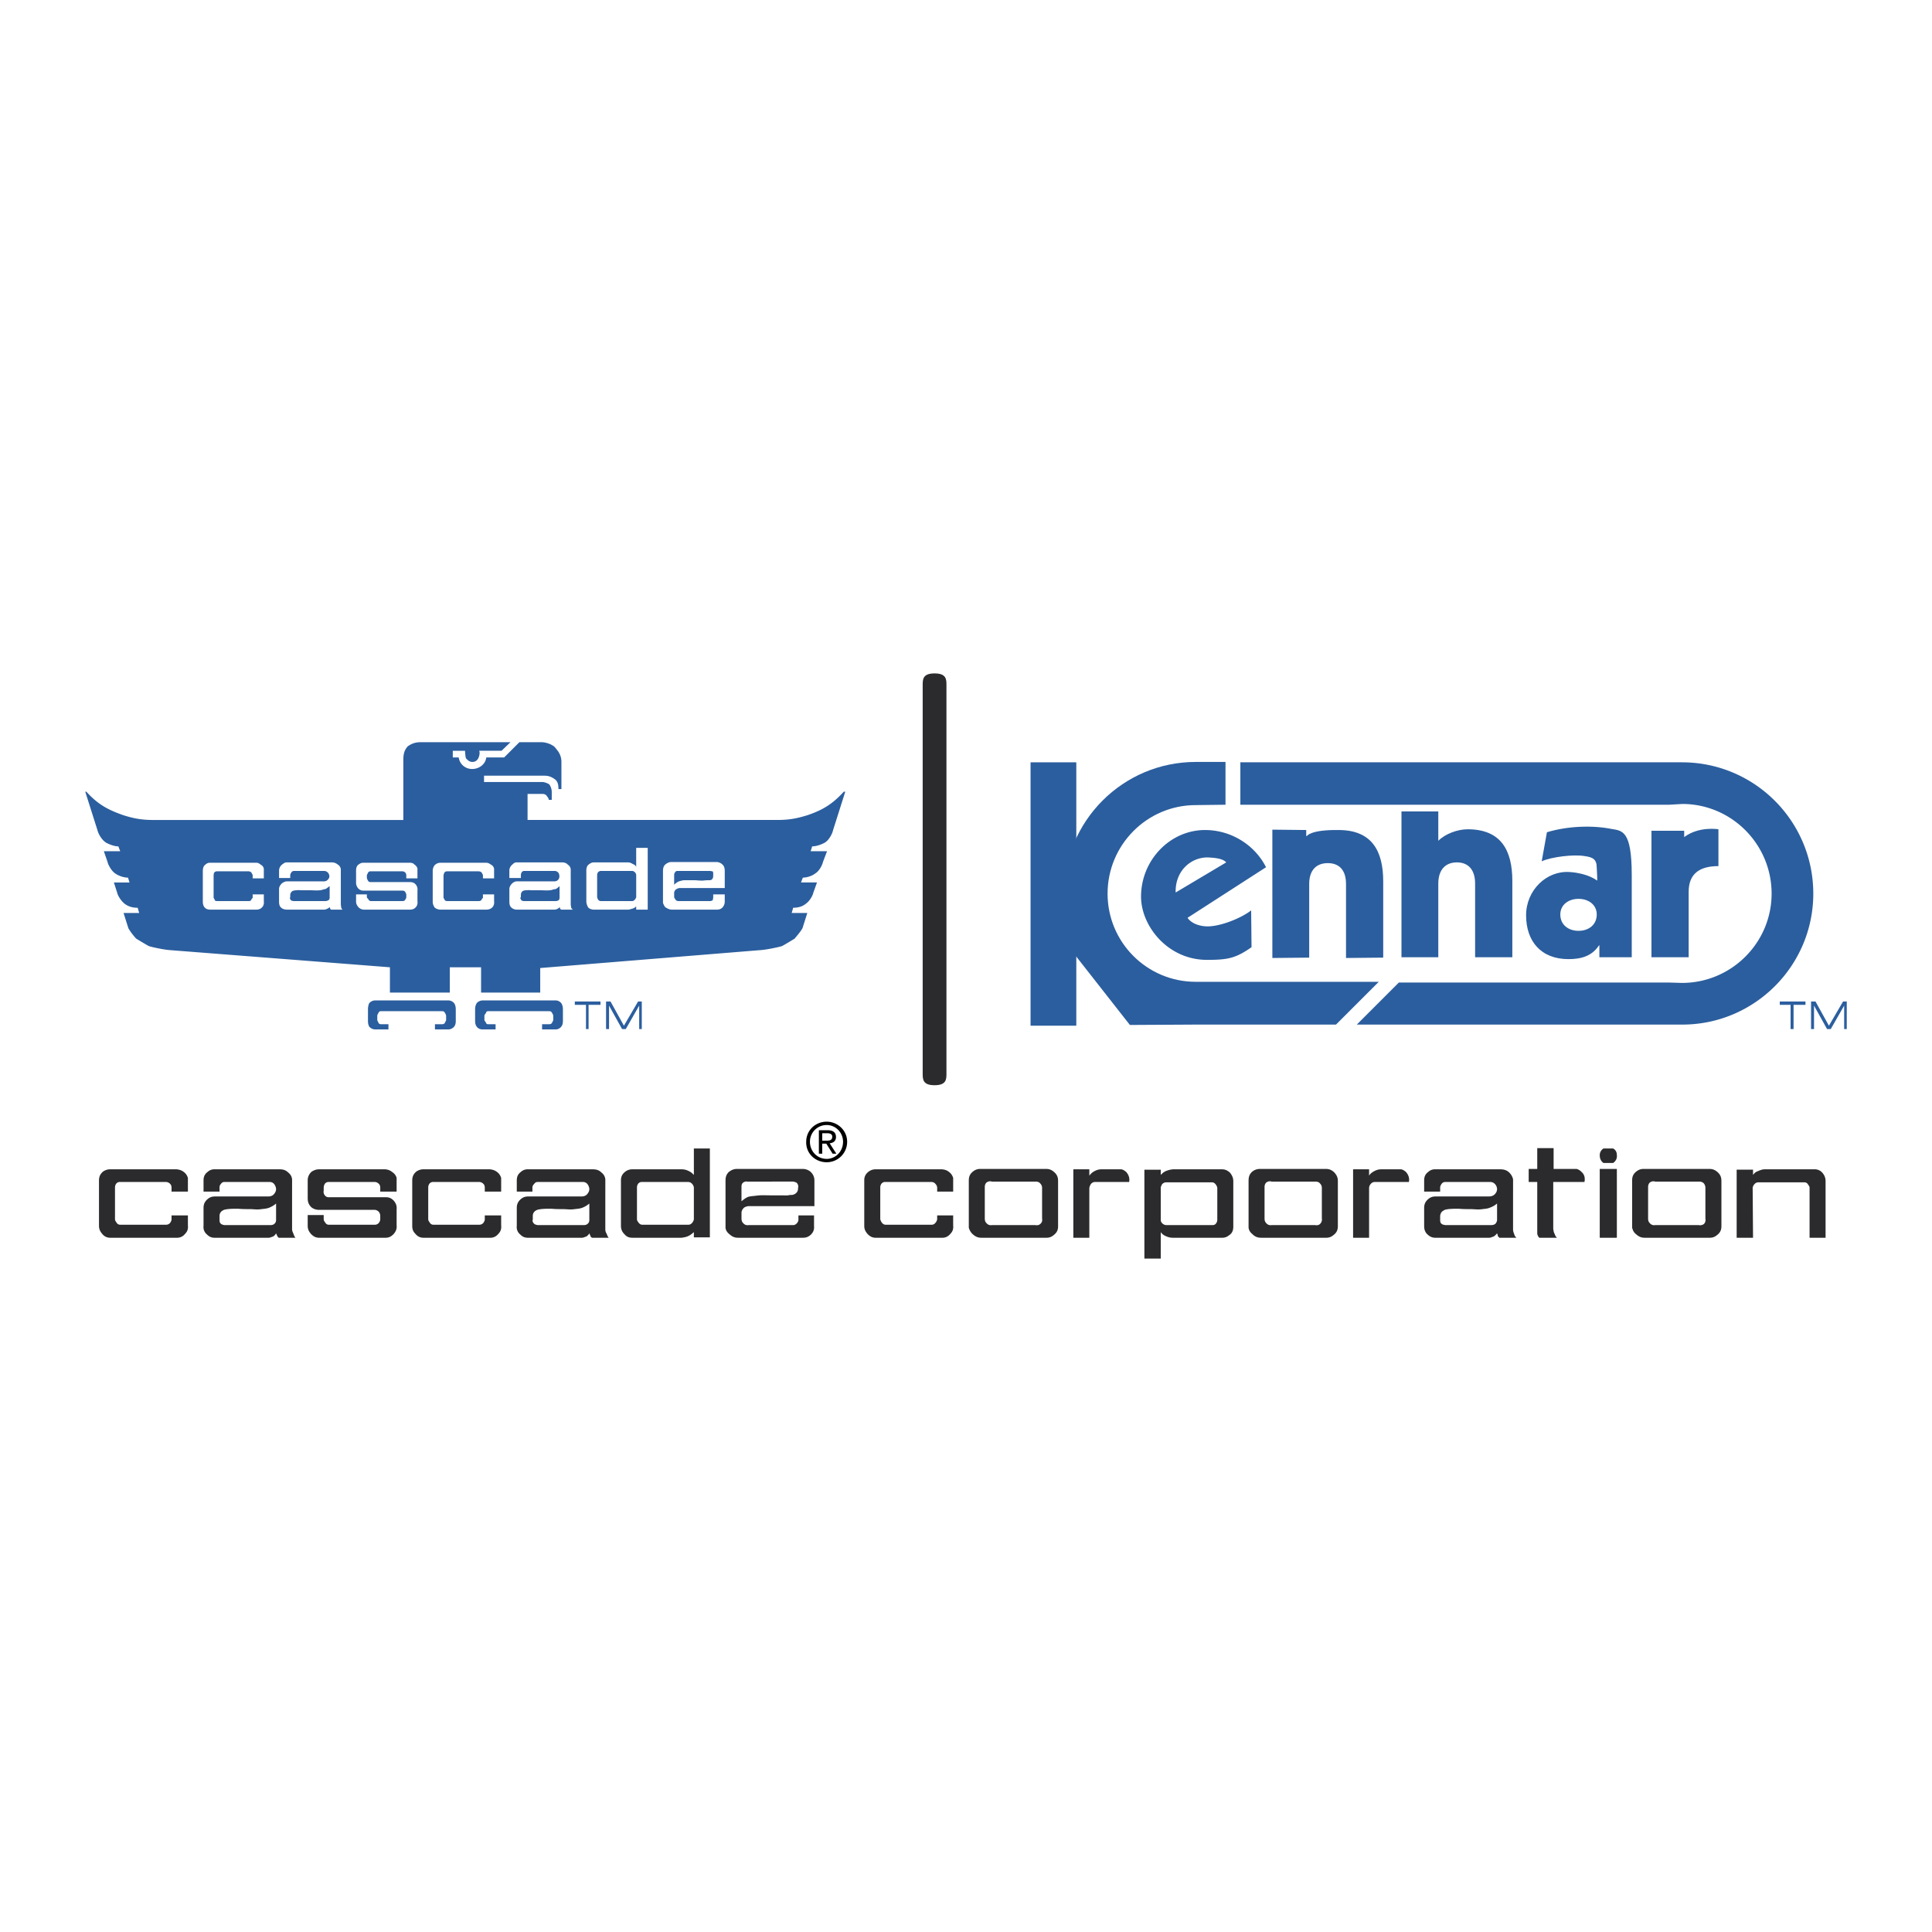 <svg xmlns="http://www.w3.org/2000/svg" width="2500" height="2500" viewBox="0 0 192.756 192.756"><path fill-rule="evenodd" clip-rule="evenodd" fill="#fff" d="M0 0h192.756v192.756H0V0z"/><path fill-rule="evenodd" clip-rule="evenodd" fill="#2b5e9e" d="M57.35 99.922h2.561v.334h-1.188v2.412h-.26v-2.412H57.35v-.334zM62.435 102.668h-.372l-1.299-2.338v2.338h-.297v-2.746h.446l1.336 2.412 1.411-2.412h.371v2.746h-.26v-2.338l-1.336 2.338zM177.57 99.922h2.563v.334h-1.188v2.412h-.299v-2.412h-1.076v-.334zM182.656 102.668h-.371l-1.299-2.338v2.338h-.297v-2.746h.446l1.336 2.412 1.41-2.412h.371v2.746h-.26v-2.338l-1.336 2.338zM38.012 100.887c-.148 0-.222.074-.259.186-.037.074-.112.148-.112.297v.408c0 .074.112.186.112.26.037.074.111.148.259.148h.743v.52h-1.299a.792.792 0 0 1-.631-.297 1.241 1.241 0 0 1-.112-.557v-1.113c0-.26.038-.445.112-.631a.79.79 0 0 1 .631-.297h7.275c.223 0 .445.111.594.297.111.186.148.371.148.631v1.113c0 .223-.037.408-.148.557a.773.773 0 0 1-.594.297h-1.336v-.52h.743a.313.313 0 0 0 .26-.148c0-.074.111-.186.111-.26v-.408c0-.148-.074-.223-.111-.297a.28.28 0 0 0-.26-.186h-6.126zM48.702 100.887c-.148 0-.186.074-.223.186-.037.074-.149.148-.149.297v.408c0 .074.149.186.149.26.037.074.074.148.223.148h.742v.52h-1.299c-.26 0-.483-.111-.594-.297-.112-.148-.149-.334-.149-.557v-1.113c0-.26.037-.445.149-.631.111-.186.408-.297.594-.297h7.274a.72.72 0 0 1 .594.297c.112.186.149.371.149.631v1.113c0 .223-.037.408-.149.557a.72.72 0 0 1-.594.297h-1.336v-.52h.742a.313.313 0 0 0 .26-.148c0-.074.111-.186.111-.26v-.408c0-.148-.074-.223-.111-.297a.28.28 0 0 0-.26-.186h-6.123zM14.851 94.391c-.223-.111-1.077-.631-1.262-.742-.112-.111-.557-.631-.78-1.039l-.482-1.521h1.559l-.148-.52c-.409 0-.854-.074-1.262-.371-.409-.297-.742-.891-.78-1.114l-.334-1.039h1.559l-.148-.482c-.371 0-.891-.148-1.262-.408-.408-.26-.742-.928-.779-1.151l-.371-1.076h1.633l-.185-.483c-.334 0-.817-.148-1.225-.371-.482-.297-.816-1.002-.854-1.225l-1.225-3.86h.112c1.113 1.225 2.078 1.782 3.674 2.338 1.039.334 1.856.483 3.006.483h24.942v-5.94c0-.594.074-1.002.445-1.411.371-.26.743-.408 1.262-.408h8.982l-.891.854H47.81c.111.259-.037.668-.111.779-.074.148-.26.334-.557.334s-.445-.148-.631-.334c-.074-.074-.111-.631-.111-.779h-1.225v.668h.594c.074.631.631 1.151 1.336 1.151s1.336-.483 1.411-1.151h1.781l1.522-1.522h2.264c.223 0 .705.111 1.002.297.223.111.297.223.557.557.222.296.371.668.371 1.113v2.709h-.297c0-.482-.074-.816-.445-1.039-.334-.223-.594-.297-1.002-.297h-5.976v.631h5.828c.186 0 .482.111.668.223.148.186.26.482.26.779v.779h-.297c0-.148-.111-.26-.186-.371-.074-.148-.26-.223-.445-.223h-1.485v2.599h24.906c1.188 0 1.967-.148 3.043-.483 1.522-.52 2.487-1.114 3.601-2.338h.148l-1.225 3.86c-.037.223-.334.928-.817 1.225-.408.223-.891.371-1.262.371l-.148.483h1.633l-.408 1.076c-.037.223-.334.891-.78 1.151-.334.26-.854.408-1.225.408l-.186.482h1.597l-.372 1.039c-.037.223-.334.817-.78 1.114-.371.297-.854.371-1.225.371l-.148.52h1.559l-.482 1.521c-.223.408-.705.928-.779 1.039-.186.111-1.039.631-1.262.742-.186.074-1.522.372-2.227.409L53.898 96.58v2.449h-5.901v-2.523h-3.118v2.523h-5.976v-2.523L17.041 94.8c-.706-.037-2.004-.335-2.19-.409zm22.122-6.384c-.148 0-.223-.074-.26-.148-.037-.074-.111-.186-.111-.297v-.223c0-.074.111-.223.111-.26.038-.075.112-.149.26-.149h3.155c.148 0 .26.074.334.149 0 .037.074.111.074.223v.334h1.113v-1.002c-.037-.112-.148-.297-.296-.372-.074-.111-.26-.186-.446-.186h-4.603c-.223 0-.334.037-.482.149-.223.111-.297.371-.297.631v1.225c0 .26.148.52.297.631s.26.148.482.148h3.823c.186 0 .26.037.334.186 0 .037.074.111.074.186v.334c0 .037-.074.111-.074.149-.074.148-.148.186-.334.186H37.01a.28.28 0 0 1-.26-.186c0-.038-.149-.112-.149-.223v-.26h-1.076v.742c0 .223.148.446.26.557a.755.755 0 0 0 .52.223h4.603c.223 0 .409-.074.52-.186.185-.148.26-.408.222-.668v-1.04a.78.78 0 0 0-.222-.668c-.111-.111-.297-.186-.52-.186h-3.935v.001zm6.421 2.561a.915.915 0 0 0 .557.186h4.565c.223 0 .445-.074.557-.186.186-.148.26-.408.223-.668v-.668h-1.113v.334c0 .037-.111.111-.111.149-.037.111-.149.186-.297.186h-3.118c-.148 0-.26-.037-.297-.111 0-.074-.111-.186-.111-.223V87.34c0-.074.074-.223.074-.26.037-.075.148-.149.297-.149h3.118c.148 0 .297.074.334.149 0 .037.111.186.111.223v.334h1.113v-.965c-.037-.149-.111-.297-.26-.372-.111-.074-.297-.223-.52-.223h-4.565a.808.808 0 0 0-.52.186c-.148.111-.259.372-.259.631v3.081c-.001.222.111.482.222.593zm-22.938 0c.074.111.297.186.52.186h4.603c.223 0 .408-.074.52-.186.186-.148.26-.408.223-.668v-.668h-1.113v.334c0 .037-.111.111-.111.149-.037.111-.111.186-.26.186h-3.155c-.149 0-.26-.037-.26-.111s-.111-.186-.111-.223V87.34c0-.074.037-.223.037-.26.074-.075.148-.149.297-.149h3.155c.111 0 .26.074.297.149 0 .037.111.186.111.223v.334h1.113v-.965c-.037-.149-.111-.297-.259-.372-.112-.074-.26-.223-.483-.223h-4.603a.64.64 0 0 0-.482.186c-.186.111-.26.372-.26.631v3.081c-.002.222.072.482.221.593zm43.018-4.083a.493.493 0 0 0-.297-.259c-.186-.112-.334-.186-.52-.186h-3.415c-.223 0-.371.112-.52.223-.148.111-.223.334-.223.594v3.081c0 .223.111.482.186.594s.334.223.557.223h3.415c.186 0 .297-.074.482-.111.112-.037.297-.148.334-.223v.334h1.15v-6.162h-1.15v1.892h.001zm0 3.007c0 .111-.074.148-.074.186-.074.112-.186.223-.334.223h-3.118c-.111 0-.26-.074-.297-.186 0-.038-.074-.112-.074-.223V87.34c0-.148.037-.223.074-.297 0-.038.186-.149.26-.149h3.155c.148 0 .26.111.334.186 0 .037.074.111.074.223v2.189zm2.672.593c.074.186.148.372.26.446.186.111.371.223.631.223h4.454c.223 0 .371-.037.52-.148a.85.85 0 0 0 .297-.631v-.742h-1.151v.334c0 .037-.037.149-.037.223 0 .037-.185.111-.259.111h-3.118c-.186 0-.297-.037-.371-.186-.037-.075-.111-.112-.111-.26v-.408a.453.453 0 0 1 .222-.334c.074-.037.186-.111.334-.111h4.491v-1.708c0-.296-.074-.52-.26-.667a.847.847 0 0 0-.557-.223h-4.528c-.223 0-.408.111-.557.223-.186.148-.26.371-.26.667v3.191zm3.897-2.226c-.334 0-.482-.037-.779-.037h-.965c-.223 0-.408.074-.557.111a1.577 1.577 0 0 0-.482.334v-1.002c0-.111.074-.223.111-.26.074-.111.148-.111.259-.111h3.192c.074 0 .186.037.26.037.037 0 .074.112.074.186v.26c0 .186-.037.297-.185.408-.111.037-.186.037-.372.037-.221 0-.407.037-.556.037zm-13.102-.223v-.928c-.037-.186-.111-.334-.297-.446-.111-.148-.334-.223-.594-.223h-4.49c-.223 0-.334.112-.445.223a.77.77 0 0 0-.297.594v.742h1.151v-.26c0-.148.037-.223.074-.297 0-.038.148-.149.223-.149h3.081c.186 0 .371.149.408.26.074.186.074.371 0 .52s-.223.26-.445.26h-3.711c-.223 0-.334.074-.482.186-.149.148-.297.334-.297.594v1.225c0 .26.037.482.223.631a.808.808 0 0 0 .52.186h3.749a.702.702 0 0 0 .297-.074c.074-.037.185-.111.222-.186l.037.111c0 .037.074.148.148.148h1.151c-.074-.037-.186-.148-.186-.223s-.037-.186-.037-.334v-2.56h-.003zm-3.785 1.188h.816c.334 0 .557.037.854 0 .223 0 .371-.111.557-.111.186-.037.334-.223.445-.297v1.15c0 .074-.037.223-.111.26a.574.574 0 0 1-.297.074h-3.155c-.074 0-.148-.037-.186-.037s-.074-.037-.111-.148c-.074-.075-.074-.112 0-.223v-.185c0-.186.074-.334.186-.409a.744.744 0 0 1 .334-.074c.296-.037.408 0 .668 0zm-19.153-1.188v-.928c-.037-.186-.111-.334-.297-.446a.913.913 0 0 0-.594-.223h-4.491c-.222 0-.333.112-.482.223a.772.772 0 0 0-.297.594v.742h1.114v-.26c0-.148.074-.223.111-.297 0-.038.148-.149.26-.149h3.043c.148 0 .371.149.409.26.111.186.111.371 0 .52a.517.517 0 0 1-.446.26h-3.675c-.222 0-.333.074-.52.186-.148.148-.297.334-.297.594v1.225c0 .26.038.482.223.631.111.111.334.186.557.186h3.712c.111 0 .186-.037.297-.074.074-.037.223-.111.26-.186l.037.111c0 .037.074.148.111.148h1.151c-.074-.037-.148-.148-.148-.223s-.037-.186-.037-.334v-2.56h-.001zm-3.786 1.188h.78c.371 0 .557.037.891 0 .223 0 .371-.111.52-.111.186-.037.334-.223.482-.297v1.15c0 .074-.037.223-.148.26a.574.574 0 0 1-.297.074h-3.118c-.111 0-.186-.037-.223-.037s-.074-.037-.148-.148c-.037-.075-.037-.112 0-.223v-.185c0-.186.111-.334.223-.409a1.1 1.1 0 0 1 .371-.074c.259-.037.37 0 .667 0zM135.369 102.223H167.846c7.201 0 13.066-5.864 13.066-13.065 0-7.238-5.865-13.102-13.104-13.102h-44.057v4.231h42.795l1.299-.075c4.9 0 8.908 4.009 8.908 8.945 0 4.899-4.008 8.909-8.945 8.909l-1.262-.037h-26.984l-4.193 4.194zM118.48 91.571c.408.594 1.264.854 2.004.854 1.301 0 3.342-.816 4.344-1.596l.037 3.674c-1.596 1.114-2.375 1.262-4.453 1.262-3.898 0-6.57-3.377-6.57-6.31 0-3.637 2.895-6.644 6.385-6.644 2.561 0 4.936 1.447 6.086 3.711l-7.833 5.049zm3.862-5.531c-.334-.371-1.039-.445-1.633-.482-1.672-.148-3.416 1.151-3.416 3.377v.111l5.049-3.006z"/><path d="M130.322 83.405h.074s.334-.631 3.154-.594c3.34 0 4.453 2.116 4.453 5.122v7.609l-3.711.037v-7.386c0-1.41-.705-2.079-1.818-2.079s-1.855.668-1.855 2.079v7.349l-3.676.037V82.774l3.379.037v.594zM143.498 83.887c.705-.705 1.93-1.15 2.932-1.15 3.342 0 4.455 2.116 4.455 5.159v7.609h-3.713v-7.349c0-1.41-.705-2.116-1.818-2.116s-1.855.706-1.855 2.116v7.349h-3.674v-14.55h3.674v2.932h-.001zM154.336 83.034c2.078-.631 4.564-.705 6.422-.334 1.076.186 2.041.111 2.041 4.603v8.203h-3.229v-1.188h-.037c-.707 1.077-1.783 1.374-3.045 1.374-2.746 0-4.23-1.782-4.23-4.38 0-2.487 2.041-4.491 4.379-4.306.668.038 1.93.26 2.709.854.037-.111-.037-1.113-.037-1.262 0-.891-.408-1.077-1.225-1.188-1.076-.186-3.266.074-4.268.52l.52-2.896zm3.154 9.836c1.002 0 1.818-.594 1.818-1.633 0-.965-.816-1.559-1.818-1.559s-1.818.594-1.818 1.559c0 1.039.816 1.633 1.818 1.633zM164.766 82.885h3.266v.631c1.486-1.113 3.416-.779 3.416-.779v3.674c-1.855 0-2.969.743-2.969 2.561v6.533h-3.713v-12.62z" fill-rule="evenodd" clip-rule="evenodd" fill="#2b5e9e"/><path d="M119.297 102.223l-6.568.037-5.791-7.386c-.631-1.559-.779-3.972-.779-5.716 0-7.274 5.902-13.139 13.139-13.139h2.971v4.269l-2.971.037c-4.861 0-8.795 3.971-8.795 8.833s3.934 8.797 8.795 8.797h18.262l-4.268 4.268h-13.995z" fill-rule="evenodd" clip-rule="evenodd" fill="#2b5e9e"/><path fill-rule="evenodd" clip-rule="evenodd" fill="#2b5e9e" d="M102.818 76.056h4.565v26.278h-4.565V76.056z"/><path d="M92.056 68.373c0-.593 0-1.186 1.186-1.186s1.186.593 1.186 1.186v38.713c0 .592 0 1.186-1.186 1.186s-1.186-.594-1.186-1.186V68.373z" fill="#2b2b2d"/><path d="M9.877 122.303v-4.527c0-.371.111-.631.408-.891.223-.148.445-.223.705-.223h6.644c.297.037.52.111.742.297.186.148.297.334.371.557v1.373h-1.633v-.408c0-.111-.038-.26-.112-.334a.598.598 0 0 0-.482-.223h-4.565c-.148 0-.297.074-.371.186s-.111.223-.111.371v3.154c0 .148.074.223.148.334a.41.41 0 0 0 .371.223h4.565a.526.526 0 0 0 .445-.223c.037-.074.112-.186.112-.297v-.408h1.633v.965c.037.371-.037.631-.297.891a.995.995 0 0 1-.816.371H10.99a.984.984 0 0 1-.779-.371c-.222-.261-.334-.483-.334-.817zM23.759 120.596c.409.037.668.037 1.114.037.482 0 .742.074 1.225 0 .297-.037.483-.037.779-.148.26-.111.445-.223.668-.408v1.633c0 .148-.037.26-.148.371s-.26.148-.408.148h-4.565c-.111 0-.186-.037-.297-.074a.445.445 0 0 1-.186-.186c-.037-.111-.037-.186-.037-.297v-.371c0-.223.112-.408.297-.52.185-.111.297-.111.52-.148.37-.037.63-.037 1.038-.037zm5.382-1.633v-1.299a.94.94 0 0 0-.371-.668c-.26-.26-.52-.334-.891-.334H21.42a.978.978 0 0 0-.705.26c-.297.223-.408.482-.408.854v1.113h1.596v-.408c0-.148.037-.26.149-.371a.39.39 0 0 1 .333-.186h4.491c.26 0 .445.111.557.334.148.26.148.52 0 .742-.148.26-.371.371-.668.371h-5.308c-.297 0-.52.074-.742.26-.297.26-.408.52-.408.891v1.781a.944.944 0 0 0 .334.854c.223.225.445.334.779.334h5.382c.149 0 .26-.074.409-.109a.744.744 0 0 0 .334-.336c.037.111.074.148.111.26.037.076.074.111.148.186h1.67a1.164 1.164 0 0 1-.186-.371c-.074-.186-.148-.297-.148-.482v-3.676h.001zM38.457 119.445c.334 0 .557.074.817.334.223.26.334.52.297.891v1.559c.037.371-.074.631-.297.891-.26.262-.482.371-.817.371h-6.606c-.371 0-.594-.148-.817-.371-.223-.26-.334-.482-.334-.816v-1.076h1.596v.408c0 .148.074.223.148.334a.41.41 0 0 0 .372.223h4.565a.526.526 0 0 0 .445-.223c.037-.074.111-.186.111-.297v-.408c0-.148-.074-.223-.111-.334-.111-.111-.26-.223-.445-.223h-5.53c-.297 0-.52-.074-.743-.223-.297-.26-.408-.557-.408-.928v-1.781c0-.371.148-.668.408-.891.26-.148.446-.223.743-.223h6.606c.297.037.483.111.706.297a.996.996 0 0 1 .408.557v1.373h-1.633v-.408c0-.111-.037-.26-.111-.334a.6.6 0 0 0-.482-.223H32.78c-.149 0-.297.074-.372.186s-.111.26-.111.408v.26a.56.56 0 0 0 .111.482.459.459 0 0 0 .372.186h5.677v-.001zM41.129 122.303v-4.527c0-.371.112-.631.408-.891.223-.148.446-.223.706-.223h6.644c.297.037.52.111.742.297.186.148.297.334.371.557v1.373h-1.633v-.408c0-.111-.037-.26-.111-.334a.6.6 0 0 0-.483-.223h-4.565c-.148 0-.297.074-.372.186s-.111.223-.111.371v3.154c0 .148.074.223.148.334a.41.41 0 0 0 .372.223h4.565a.53.53 0 0 0 .446-.223c.037-.074.111-.186.111-.297v-.408H50v.965c.037.371-.037.631-.297.891a.995.995 0 0 1-.816.371h-6.644a.984.984 0 0 1-.779-.371c-.26-.261-.335-.483-.335-.817zM55.011 120.596c.408.037.668.037 1.077.037.52 0 .779.074 1.262 0 .297-.037.483-.037.78-.148.26-.111.445-.223.668-.408v1.633c0 .148-.037.26-.148.371s-.26.148-.408.148h-4.565c-.111 0-.186-.037-.297-.074a.44.44 0 0 1-.186-.186c-.074-.111-.074-.186-.037-.297v-.371c0-.223.111-.408.297-.52.186-.111.297-.111.52-.148.369-.037.629-.037 1.037-.037zm5.382-1.633v-1.299a.94.94 0 0 0-.371-.668c-.26-.26-.52-.334-.928-.334h-6.421a.978.978 0 0 0-.705.26c-.297.223-.408.482-.408.854v1.113h1.559v-.408c0-.148.074-.26.185-.371a.392.392 0 0 1 .334-.186h4.491c.26 0 .445.111.557.334.148.26.148.52 0 .742-.148.26-.371.371-.668.371H52.71c-.297 0-.52.074-.742.26-.297.26-.408.52-.408.891v1.781a.941.941 0 0 0 .334.854c.223.225.445.334.779.334h5.382c.148 0 .26-.074.408-.109a.744.744 0 0 0 .334-.336c.037.111.074.148.111.26 0 .076.074.111.148.186h1.67a1.142 1.142 0 0 1-.185-.371c-.112-.186-.149-.297-.149-.482v-3.676h.001zM69.227 121.672c-.037.111-.074.223-.148.297a.487.487 0 0 1-.445.223h-4.528c-.186 0-.297-.074-.408-.223-.074-.111-.148-.186-.148-.334v-3.154c0-.148.037-.26.111-.371s.223-.186.371-.186h4.565c.223 0 .371.074.482.223.074.074.111.186.148.297v3.228zm0-4.453c-.148-.148-.26-.26-.482-.371s-.445-.186-.742-.186h-4.9a1.14 1.14 0 0 0-.705.223c-.334.26-.446.52-.446.891v4.527c0 .334.111.594.334.816.222.262.445.371.816.371h4.9c.26-.037.482-.074.705-.186s.334-.223.52-.371v.52h1.596v-8.869h-1.596v2.635zM77.95 119.26h-1.077c-.557 0-.891-.037-1.448.037-.297.037-.482.037-.779.111-.26.111-.445.26-.668.445v-1.447c0-.186.037-.297.148-.408.111-.074.26-.148.408-.111H79.1c.111 0 .186.037.297.074s.148.111.186.186a.45.45 0 0 1 .037.371v.074c0 .223-.111.408-.297.52s-.297.111-.52.111c-.297.074-.519.037-.853.037zm-5.568 3.228c.037.26.148.445.372.631.297.262.52.371.891.371h6.458c.297 0 .52-.074.743-.26.26-.223.408-.52.371-.891v-1.076h-1.559v.445c0 .148-.074.223-.148.334-.111.111-.223.186-.371.186h-4.454a.555.555 0 0 1-.557-.223c-.111-.111-.148-.26-.148-.445v-.557c0-.223.111-.371.26-.52a.97.97 0 0 1 .557-.148h6.458v-2.523c0-.371-.111-.631-.371-.891a1.198 1.198 0 0 0-.78-.297h-6.569c-.334 0-.557.111-.816.297-.26.26-.334.52-.334.891v4.676h-.003zM86.227 122.303v-4.527c0-.371.111-.631.445-.891.223-.148.409-.223.706-.223h6.606c.334.037.52.111.742.297.186.148.297.334.372.557v1.373h-1.596v-.408a.554.554 0 0 0-.148-.334.53.53 0 0 0-.445-.223h-4.603c-.148 0-.297.074-.371.186s-.111.223-.111.371v3.154a.92.92 0 0 0 .148.334c.111.148.223.223.408.223h4.528a.484.484 0 0 0 .445-.223c.074-.074.111-.186.148-.297v-.408h1.596v.965c.037.371-.037.631-.297.891a.995.995 0 0 1-.816.371h-6.606c-.371 0-.594-.148-.817-.371-.223-.261-.334-.483-.334-.817zM103.301 117.887c.186 0 .371.037.482.186a.616.616 0 0 1 .186.482v3.006c.037.223 0 .408-.186.557-.111.111-.297.148-.482.111h-4.344a.555.555 0 0 1-.557-.223c-.111-.111-.148-.26-.148-.445v-3.117c0-.186.037-.297.148-.445.148-.111.334-.186.557-.111h4.344v-.001zm2.263-.075c0-.371-.111-.631-.408-.891-.223-.186-.445-.297-.779-.297h-6.57c-.334 0-.557.111-.779.297-.296.26-.371.52-.371.891v4.676c.075.26.186.445.371.631.297.262.52.371.891.371h6.496c.26 0 .482-.074.705-.26.297-.223.445-.482.445-.891v-4.527h-.001zM109.127 116.885c.26-.148.482-.223.781-.223h1.967c.186.037.297.111.482.26.26.297.371.631.297 1.002h-3.379a.526.526 0 0 0-.445.223c-.074.111-.148.297-.148.408v4.936h-1.596v-6.828h1.596v.631c.148-.187.259-.298.445-.409zM115.809 118.518c0-.148.074-.223.111-.334a.53.53 0 0 1 .445-.223h4.566c.148 0 .297.111.371.223s.148.223.148.371v3.117c0 .148-.037.26-.111.371s-.186.186-.371.186h-4.566a.595.595 0 0 1-.482-.223.423.423 0 0 1-.111-.297v-3.191zm0 4.416c.111.148.223.26.445.371.26.111.445.186.779.186h4.9c.26 0 .482-.074.705-.26.297-.186.408-.482.408-.854v-4.527c0-.334-.111-.557-.297-.816-.223-.223-.482-.371-.816-.371h-4.9a2.4 2.4 0 0 0-.742.186c-.223.111-.334.223-.482.371v-.52h-1.633v8.871h1.633v-2.637zM131.213 117.887c.186 0 .371.037.482.186a.616.616 0 0 1 .186.482v3.006a.613.613 0 0 1-.186.557c-.111.111-.297.148-.482.111h-4.344a.555.555 0 0 1-.557-.223c-.111-.111-.148-.26-.148-.445v-3.117c0-.186.037-.297.148-.445.148-.111.334-.186.557-.111h4.344v-.001zm2.264-.075c0-.371-.148-.631-.408-.891-.223-.186-.445-.297-.779-.297h-6.57c-.334 0-.594.111-.816.297-.26.26-.334.52-.334.891v4.676c.037.26.148.445.371.631.26.262.52.371.891.371h6.496c.26 0 .482-.074.705-.26.297-.223.445-.482.445-.891v-4.527h-.001zM137.039 116.885c.26-.148.482-.223.779-.223h1.969c.186.037.297.111.482.26.26.297.371.631.297 1.002h-3.379a.526.526 0 0 0-.445.223c-.111.111-.148.297-.148.408v4.936h-1.596v-6.828h1.596v.631c.111-.187.26-.298.445-.409zM145.539 120.596c.408.037.668.037 1.113.037.482 0 .779.074 1.262 0 .297-.037.482-.037.742-.148.297-.111.482-.223.707-.408v1.633c0 .148-.074.26-.148.371-.113.111-.299.148-.445.148h-4.529c-.111 0-.223-.037-.334-.074a.45.45 0 0 1-.186-.186c-.037-.111-.037-.186-.037-.297v-.371c.037-.223.111-.408.334-.52.148-.111.297-.111.482-.148.408-.037.631-.037 1.039-.037zm5.42-1.633v-1.299a1.316 1.316 0 0 0-.371-.668c-.26-.26-.559-.334-.928-.334h-6.459a.978.978 0 0 0-.705.26c-.297.223-.408.482-.408.854v1.113h1.596v-.408c0-.148.074-.26.148-.371s.223-.186.371-.186h4.453c.26 0 .445.111.596.334.146.26.146.52 0 .742-.15.26-.41.371-.707.371h-5.307c-.297 0-.52.074-.742.26-.297.26-.408.52-.408.891v1.781c0 .334.074.631.334.854.223.225.482.334.779.334h5.381c.15 0 .26-.074.408-.109.148-.076.262-.188.373-.336.035.111.072.148.072.26.037.076.111.111.148.186h1.709a.763.763 0 0 1-.223-.371c-.074-.186-.111-.297-.111-.482v-3.676h.001zM155.004 114.547v2.078h2.301c.223.074.334.148.482.297.297.26.371.594.297 1.002h-3.117v4.676c.037.223.037.334.148.52a.756.756 0 0 0 .223.371h-1.744c-.074-.037-.111-.109-.148-.186a.536.536 0 0 1-.074-.26v-5.121h-.854v-1.299h.854v-2.078h1.632zM159.607 116.625h1.707v6.865h-1.707v-6.865zm1.336-2.041c.26.148.371.371.371.668.037.334-.111.594-.371.779h-.965c-.26-.186-.371-.445-.371-.779 0-.297.148-.52.371-.668h.965zM169.48 117.887c.223 0 .371.037.52.186a.746.746 0 0 1 .148.482v3.006c.037.223 0 .408-.148.557-.148.111-.334.148-.52.111h-4.344a.555.555 0 0 1-.557-.223c-.111-.111-.148-.26-.148-.445v-3.117c0-.186.037-.297.148-.445.148-.111.334-.186.557-.111h4.344v-.001zm2.264-.075c0-.371-.111-.631-.408-.891-.223-.186-.445-.297-.779-.297h-6.57c-.334 0-.557.111-.779.297-.297.26-.371.52-.371.891v4.676c.074.26.148.445.371.631.297.262.52.371.891.371h6.496c.26 0 .482-.074.705-.26.297-.223.445-.482.445-.891v-4.527h-.001zM180.541 123.49v-4.973c0-.148-.074-.223-.148-.334a.41.41 0 0 0-.371-.223h-4.566a.526.526 0 0 0-.445.223c-.074.074-.111.186-.148.297l.037 5.01h-1.633v-6.791h1.633v.52c.148-.186.26-.297.482-.371.26-.111.445-.186.705-.186h4.938a1 1 0 0 1 .816.371c.186.223.297.482.297.816v5.641h-1.597z" fill-rule="evenodd" clip-rule="evenodd" fill="#2b2b2d"/><path d="M80.436 113.914c0-1.15.928-2.004 2.042-2.004 1.076 0 2.041.854 2.041 2.004a2.035 2.035 0 0 1-2.041 2.043c-1.114 0-2.079-.853-2.042-2.043zm2.042 1.709c.891 0 1.633-.742 1.633-1.709 0-.928-.742-1.67-1.633-1.67-.928 0-1.67.742-1.67 1.67 0 .967.742 1.709 1.67 1.709zm-.445-.519h-.334v-2.34h.891c.52 0 .816.223.816.668 0 .408-.26.596-.631.633l.668 1.039h-.371l-.631-1.002h-.408v1.002zm.445-1.301c.297 0 .557-.037.557-.408 0-.26-.26-.334-.52-.334h-.482v.742h.445z" fill-rule="evenodd" clip-rule="evenodd"/></svg>